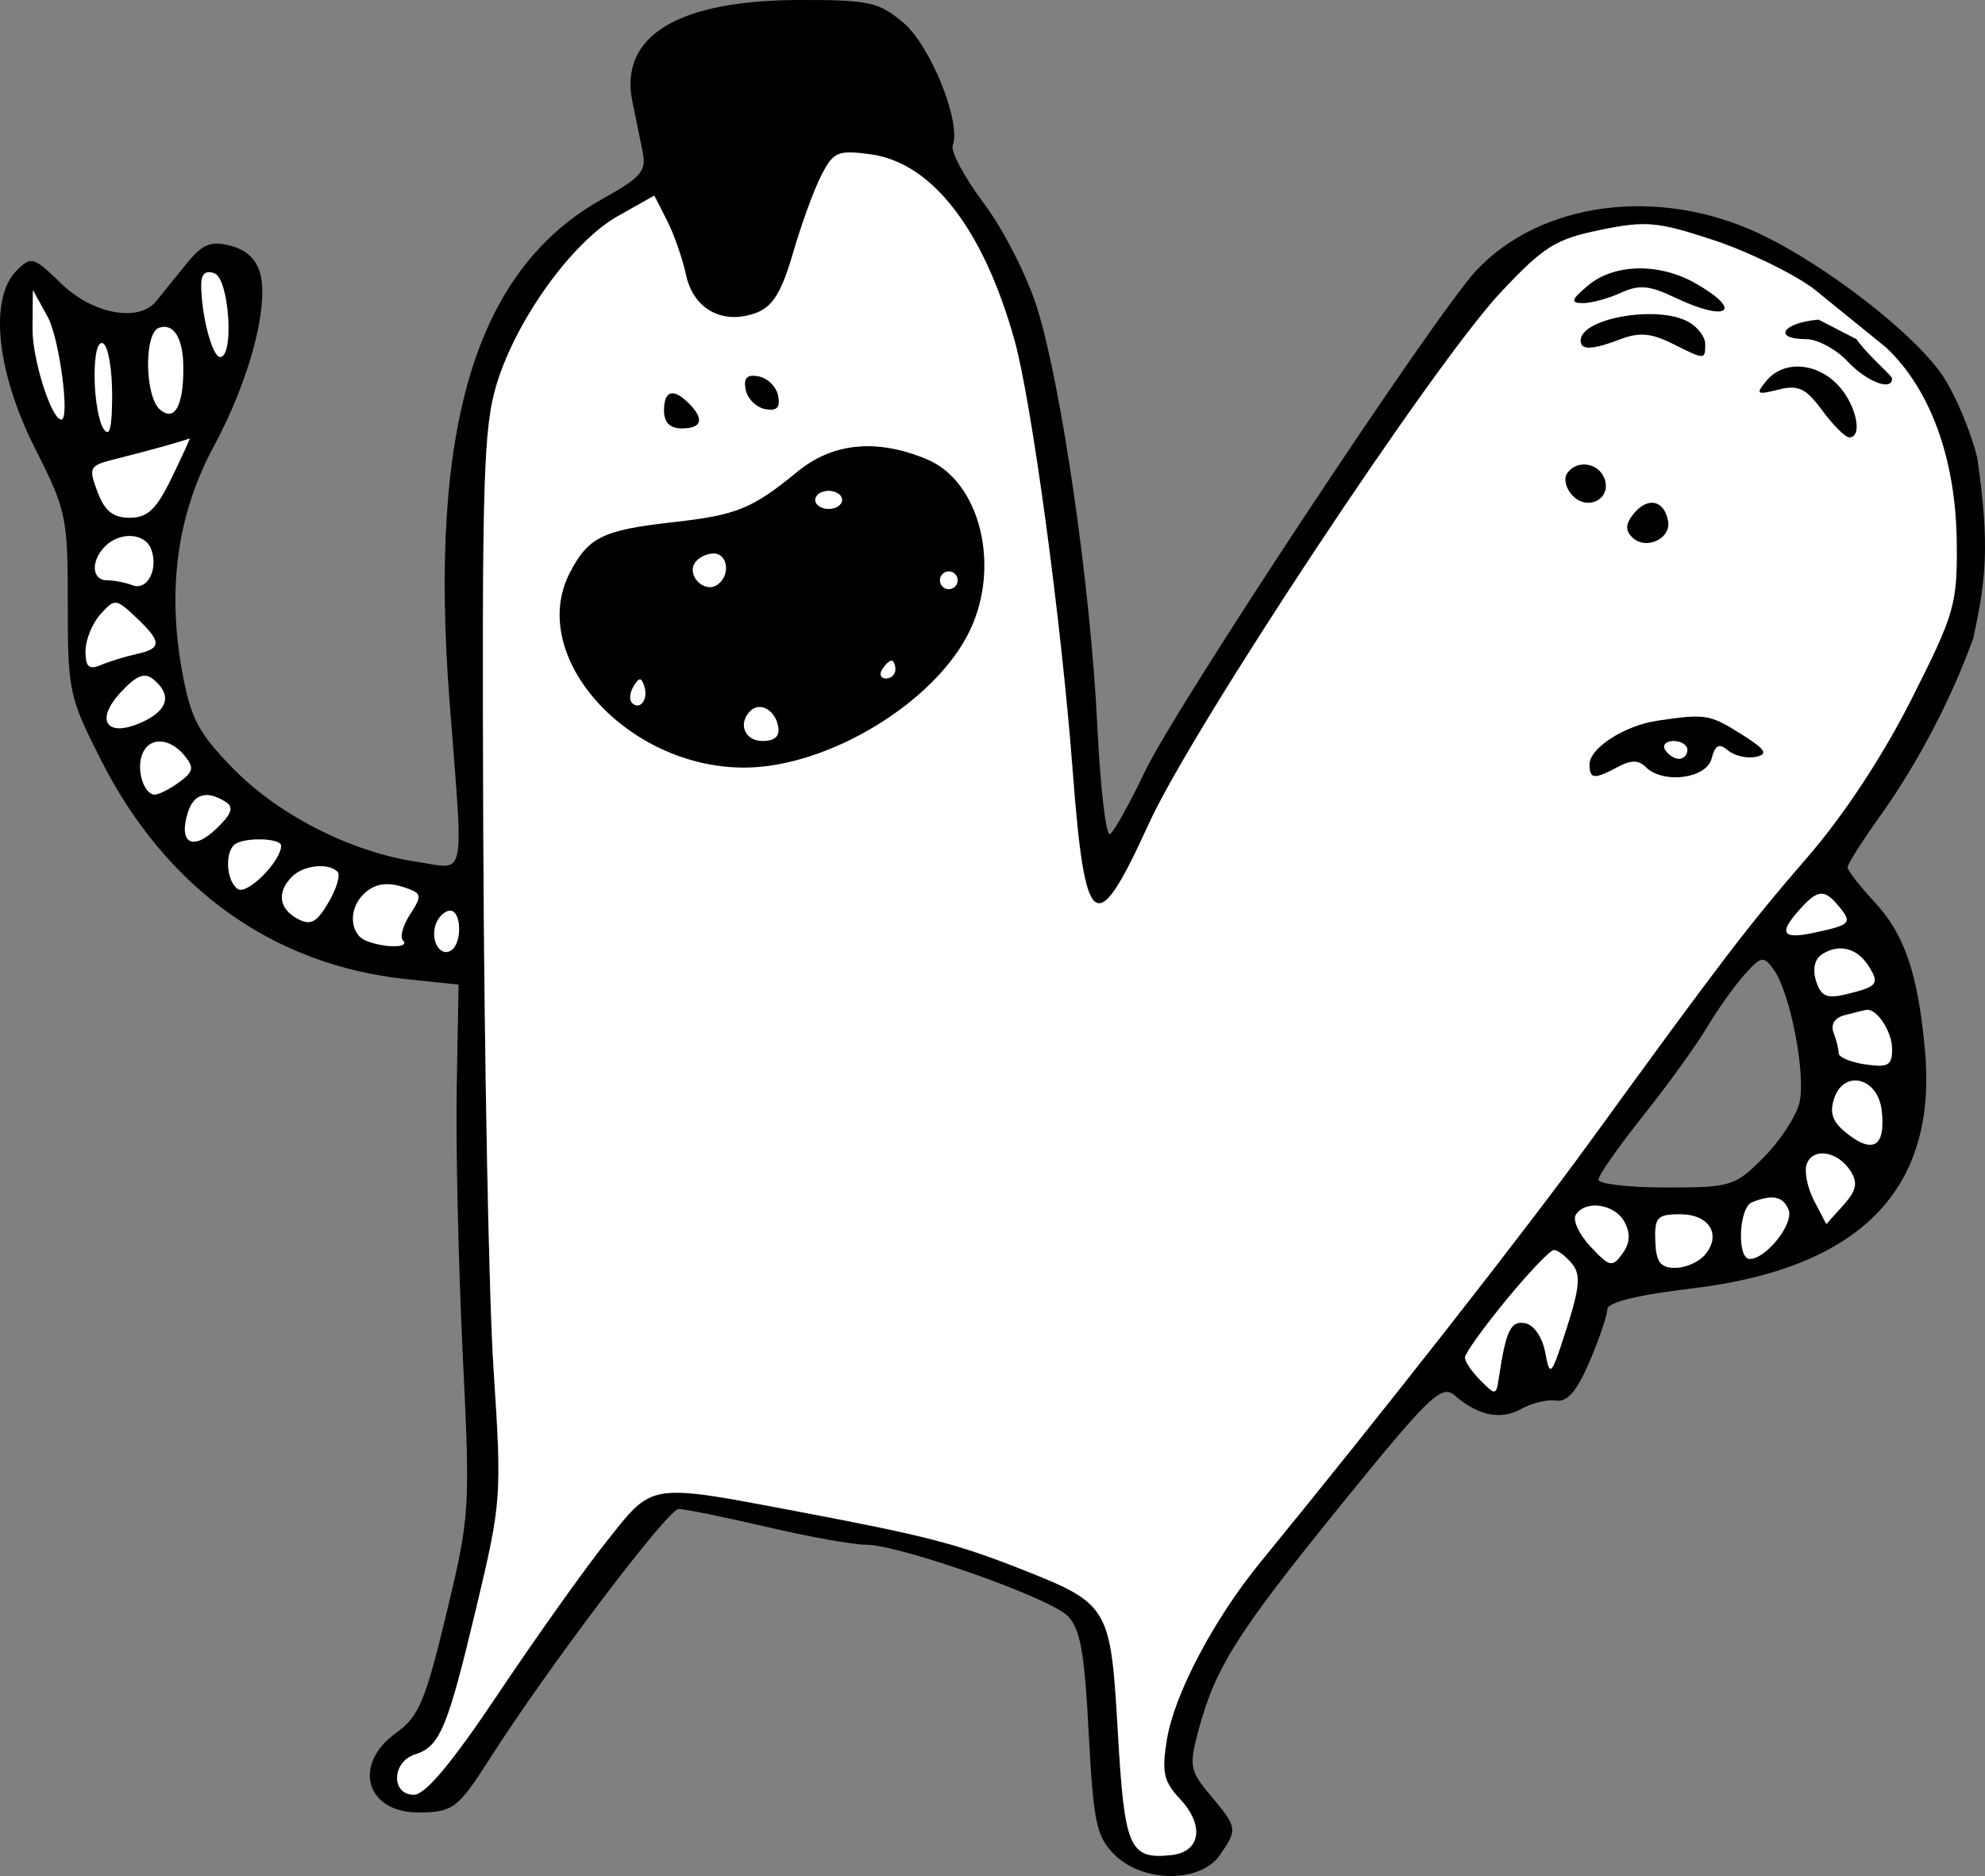 <svg width="73" height="69" viewBox="0 0 73 69" fill="none" xmlns="http://www.w3.org/2000/svg">
<rect x="0" y="0" width="73" height="69" fill="#808080" stroke="none"/>
<path fill-rule="evenodd" clip-rule="evenodd" d="M34.096 16.896C36.032 17.708 36.807 20.784 35.677 23.173C34.428 25.815 30.456 28.233 27.365 28.233C23.049 28.234 19.376 24.133 20.952 21.074C21.631 19.757 22.154 19.499 24.747 19.207C27.102 18.942 27.658 18.716 29.322 17.351C30.627 16.278 32.253 16.123 34.096 16.896ZM30.474 18.715C30.204 18.715 29.983 18.567 29.983 18.386C29.983 18.206 30.204 18.058 30.474 18.058C30.744 18.058 30.965 18.206 30.965 18.386C30.965 18.567 30.744 18.715 30.474 18.715ZM26.355 21.524C25.893 21.811 25.262 21.178 25.547 20.714C25.668 20.517 25.979 20.357 26.239 20.357C26.79 20.357 26.874 21.202 26.355 21.524ZM34.892 21.671C34.712 21.671 34.565 21.523 34.565 21.342C34.565 21.162 34.712 21.014 34.892 21.014C35.072 21.014 35.22 21.162 35.22 21.342C35.22 21.523 35.072 21.671 34.892 21.671ZM32.582 24.955C32.392 24.955 32.327 24.807 32.438 24.627C32.549 24.446 32.705 24.298 32.784 24.298C32.864 24.298 32.929 24.446 32.929 24.627C32.929 24.807 32.773 24.955 32.582 24.955ZM23.241 25.853C23.133 25.744 23.16 25.468 23.301 25.239C23.507 24.904 23.585 24.904 23.695 25.238C23.854 25.714 23.534 26.147 23.241 25.853ZM28.043 27.254C27.389 27.254 27.127 26.617 27.59 26.152C27.941 25.8 28.499 26.102 28.616 26.707C28.688 27.076 28.501 27.254 28.043 27.254Z" fill="black"/>
<path d="M28.618 14.56C28.702 14.994 28.567 15.129 28.135 15.046C27.805 14.982 27.484 14.66 27.421 14.329C27.337 13.895 27.472 13.76 27.904 13.844C28.234 13.907 28.555 14.23 28.618 14.56Z" fill="black"/>
<path d="M25.336 14.839C25.913 15.418 25.816 15.758 25.074 15.758C24.638 15.758 24.419 15.54 24.419 15.102C24.419 14.357 24.759 14.26 25.336 14.839Z" fill="black"/>
<path d="M62.355 10.421C64.155 11.449 63.53 11.87 61.585 10.939C60.653 10.493 60.279 10.462 59.595 10.775C59.132 10.987 58.502 11.155 58.196 11.149C57.741 11.141 57.78 11.02 58.411 10.493C59.368 9.692 61.026 9.662 62.355 10.421Z" fill="black"/>
<path d="M62.078 11.829C62.426 12.016 62.711 12.385 62.711 12.65C62.711 13.243 62.708 13.243 61.489 12.632C60.738 12.257 60.278 12.216 59.617 12.468C58.55 12.875 58.129 12.891 58.129 12.524C58.129 11.707 60.933 11.213 62.078 11.829Z" fill="black"/>
<path d="M67.607 14.178C68.269 14.89 68.52 16.087 68.009 16.087C67.863 16.087 67.416 15.642 67.015 15.098C66.409 14.276 66.138 14.147 65.399 14.332C64.599 14.532 64.555 14.499 64.96 14.007C65.586 13.244 66.814 13.324 67.607 14.178Z" fill="black"/>
<path d="M61.344 19.153C61.473 19.819 60.516 20.256 60.019 19.757C59.762 19.499 59.781 19.256 60.09 18.882C60.601 18.264 61.197 18.393 61.344 19.153Z" fill="black"/>
<path d="M59.005 17.598C59.284 18.328 58.413 18.811 57.845 18.242C57.599 17.994 57.497 17.63 57.619 17.432C57.948 16.898 58.775 16.996 59.005 17.598Z" fill="black"/>
<path fill-rule="evenodd" clip-rule="evenodd" d="M64.02 26.99C64.931 27.562 65.045 27.736 64.577 27.837C64.254 27.908 63.793 27.802 63.553 27.603C63.219 27.324 63.078 27.395 62.945 27.904C62.752 28.643 61.154 28.845 60.52 28.209C60.262 27.95 59.978 27.95 59.495 28.209C58.623 28.677 58.456 28.662 58.456 28.113C58.456 27.517 59.741 26.688 60.94 26.509C62.712 26.245 62.873 26.27 64.02 26.99ZM61.748 27.911C61.579 27.911 61.349 27.763 61.238 27.583C61.127 27.402 61.266 27.254 61.546 27.254C61.827 27.254 62.056 27.402 62.056 27.583C62.056 27.763 61.918 27.911 61.748 27.911Z" fill="black"/>
<path fill-rule="evenodd" clip-rule="evenodd" d="M29.983 18.386C29.983 18.567 30.204 18.715 30.474 18.715C30.744 18.715 30.965 18.567 30.965 18.386C30.965 18.206 30.744 18.058 30.474 18.058C30.204 18.058 29.983 18.206 29.983 18.386Z" fill="black"/>
<path fill-rule="evenodd" clip-rule="evenodd" d="M69.12 30.045C70.515 28.094 71.754 25.733 72.568 23.477C73.024 21.378 73.19 20.089 72.714 16.834C72.486 15.89 71.922 14.544 71.46 13.844C70.441 12.3 67.127 9.728 64.675 8.58C60.981 6.85 56.659 7.421 54.291 9.95C52.773 11.573 43.246 25.977 42.107 28.374C41.547 29.55 40.969 30.588 40.822 30.679C40.674 30.77 40.464 28.966 40.353 26.669C40.113 21.651 39.056 14.295 38.155 11.368C37.791 10.188 36.918 8.464 36.192 7.494C35.472 6.533 34.952 5.565 35.037 5.344C35.358 4.504 34.223 1.681 33.225 0.839C32.316 0.071 31.963 -0.006 29.385 0C24.928 0.012 22.771 1.322 23.254 3.726C23.368 4.292 23.539 5.125 23.633 5.577C23.782 6.289 23.588 6.518 22.171 7.307C17.51 9.902 15.755 15.65 16.531 25.772C16.874 30.231 17.043 31.506 16.599 31.779C16.367 31.922 15.968 31.792 15.338 31.699C12.949 31.35 10.268 29.994 8.595 28.288C7.314 26.983 7.022 26.439 6.713 24.782C6.134 21.678 6.514 18.914 7.863 16.415C9.153 14.028 9.885 11.32 9.575 10.082C9.442 9.547 9.058 9.184 8.473 9.036C7.736 8.85 7.441 8.976 6.825 9.739L6.112 10.622C5.954 10.818 5.821 10.982 5.744 11.078C5.106 11.867 3.408 11.554 2.259 10.436C1.23 9.435 1.149 9.412 0.607 9.956C-0.408 10.976 -0.128 13.686 1.283 16.479C2.444 18.779 2.495 19.018 2.493 22.212C2.492 25.413 2.54 25.64 3.716 27.959C6.105 32.676 10.036 35.496 14.936 36.011L16.864 36.213L16.796 40.027C16.759 42.124 16.858 46.501 17.015 49.753C17.296 55.547 17.285 55.738 16.415 59.357C15.644 62.562 15.401 63.14 14.573 63.732C12.948 64.893 13.452 66.673 15.403 66.663C16.656 66.656 16.848 66.511 18.003 64.697C20.107 61.393 24.562 55.501 24.956 55.501C25.187 55.501 26.639 55.796 28.183 56.157C29.727 56.519 31.372 56.814 31.839 56.814C33.063 56.814 38.549 58.744 39.249 59.42C39.725 59.88 39.88 60.726 40.038 63.726C40.212 67.036 40.319 67.546 40.985 68.213C42.02 69.252 44.138 69.265 44.856 68.237C45.52 67.284 45.511 67.22 44.53 66.051C43.753 65.124 43.722 64.958 44.074 63.646C44.697 61.325 45.488 60.072 49.309 55.36C52.583 51.322 53.013 50.907 53.498 51.324C54.374 52.076 55.184 52.24 55.944 51.819C56.336 51.602 56.915 51.464 57.232 51.513C57.641 51.576 57.996 51.16 58.459 50.075C58.818 49.235 59.111 48.371 59.111 48.154C59.111 47.902 60.22 47.628 62.2 47.392C68.419 46.65 71.261 43.749 70.791 38.62C70.532 35.792 70.043 34.363 68.921 33.157C68.386 32.582 67.947 32.016 67.947 31.899C67.947 31.782 68.475 30.948 69.12 30.045ZM7.401 10.473C7.401 11.582 7.806 13.131 8.096 13.131C8.618 13.131 8.427 10.262 7.892 10.056C7.565 9.93 7.401 10.069 7.401 10.473ZM1.196 12.08C1.185 13.199 1.891 15.43 2.255 15.43C2.58 15.43 2.18 12.43 1.752 11.653L1.209 10.668L1.196 12.08ZM5.846 12.058C5.29 12.252 5.324 14.598 5.89 15.07C6.424 15.515 6.749 14.921 6.742 13.515C6.735 12.435 6.388 11.87 5.846 12.058ZM3.479 13.851C3.482 14.629 3.627 15.488 3.801 15.758C4.028 16.112 4.12 15.768 4.123 14.546C4.126 13.608 3.981 12.75 3.801 12.638C3.602 12.515 3.476 12.99 3.479 13.851ZM6.092 16.396C5.642 16.523 4.814 16.743 4.251 16.883C3.28 17.125 3.246 17.186 3.586 18.09C3.852 18.796 4.159 19.043 4.773 19.042C5.43 19.041 5.75 18.735 6.318 17.564C6.712 16.752 7.007 16.104 6.972 16.126C6.938 16.147 6.542 16.269 6.092 16.396ZM3.866 20.094C3.331 20.632 3.371 21.342 3.938 21.342C4.193 21.342 4.616 21.425 4.877 21.525C5.422 21.735 5.835 20.924 5.556 20.193C5.329 19.601 4.411 19.547 3.866 20.094ZM3.693 22.595C3.392 22.928 3.146 23.537 3.146 23.949C3.146 24.534 3.271 24.644 3.719 24.455C4.034 24.322 4.623 24.142 5.028 24.053C5.958 23.851 5.953 23.605 5.002 22.708C4.262 22.011 4.222 22.008 3.693 22.595ZM4.448 25.456C3.468 26.502 3.926 27.154 5.224 26.56C6.176 26.125 6.331 25.563 5.654 24.999C5.32 24.721 5.035 24.828 4.448 25.456ZM5.229 27.747C5.009 28.321 5.293 29.225 5.692 29.225C5.843 29.225 6.247 29.019 6.59 28.768C7.119 28.379 7.147 28.231 6.776 27.782C6.227 27.119 5.475 27.101 5.229 27.747ZM6.911 29.879C6.557 31 7.07 31.314 7.93 30.503C8.517 29.949 8.612 29.694 8.305 29.498C7.615 29.058 7.128 29.191 6.911 29.879ZM8.601 31.086C8.252 31.436 8.349 32.45 8.755 32.701C9.098 32.914 10.322 31.687 10.339 31.113C10.348 30.809 8.9 30.786 8.601 31.086ZM10.739 32.246C10.175 32.813 10.255 33.422 10.942 33.791C11.423 34.05 11.643 33.934 12.079 33.192C12.377 32.687 12.526 32.178 12.411 32.063C12.071 31.722 11.163 31.822 10.739 32.246ZM13.357 32.903C12.803 33.46 12.87 34.373 13.482 34.609C14.179 34.877 15.092 34.863 14.818 34.588C14.698 34.467 14.815 34.038 15.079 33.633C15.503 32.983 15.5 32.876 15.053 32.704C14.288 32.409 13.791 32.468 13.357 32.903ZM66.198 33.438C65.395 34.329 65.533 34.559 66.72 34.304C68.067 34.014 68.13 33.947 67.627 33.338C67.092 32.691 66.857 32.708 66.198 33.438ZM16.035 33.971C15.809 34.562 16.175 35.215 16.587 34.959C17.002 34.701 16.975 33.495 16.555 33.495C16.369 33.495 16.135 33.709 16.035 33.971ZM67.012 35.096C66.734 35.276 66.651 35.644 66.789 36.082C66.968 36.646 67.179 36.74 67.888 36.569C69.052 36.289 69.132 36.19 68.719 35.532C68.304 34.87 67.629 34.698 67.012 35.096ZM64.146 35.858C63.775 36.275 63.151 37.153 62.76 37.81C62.369 38.467 61.314 39.927 60.416 41.054C59.518 42.181 58.784 43.232 58.784 43.39C58.784 43.547 59.903 43.676 61.271 43.676C63.655 43.676 63.804 43.631 64.852 42.579C65.453 41.975 66.047 41.073 66.172 40.573C66.428 39.551 65.841 36.501 65.225 35.656C64.854 35.146 64.768 35.162 64.146 35.858ZM67.842 37.338C67.473 37.434 67.317 37.681 67.433 37.984C67.536 38.254 67.62 38.594 67.62 38.739C67.62 38.885 68.062 39.069 68.602 39.148C69.43 39.27 69.584 39.184 69.584 38.594C69.584 37.931 69.006 37.063 68.618 37.146C68.519 37.167 68.17 37.253 67.842 37.338ZM67.446 40.425C67.273 40.972 67.408 41.298 67.991 41.74C68.918 42.443 69.347 42.126 69.2 40.843C69.061 39.621 67.796 39.32 67.446 40.425ZM66.449 42.804C66.346 43.073 66.465 43.682 66.713 44.157L67.164 45.021L67.787 44.329C68.266 43.799 68.33 43.509 68.062 43.082C67.601 42.347 66.684 42.189 66.449 42.804ZM64.429 44.222C63.946 44.418 63.871 46.304 64.347 46.304C64.946 46.304 65.972 45.013 65.778 44.505C65.585 44.001 65.183 43.917 64.429 44.222ZM57.95 44.686C57.831 44.88 58.076 45.405 58.496 45.853C59.196 46.602 59.291 46.623 59.663 46.112C59.946 45.724 59.969 45.373 59.741 44.945C59.386 44.279 58.298 44.121 57.95 44.686ZM60.876 45.647C60.904 46.421 61.06 46.631 61.607 46.632C61.99 46.632 62.486 46.413 62.707 46.144C63.319 45.404 62.858 44.662 61.786 44.662C60.947 44.662 60.845 44.772 60.876 45.647ZM55.387 47.82C54.555 48.834 53.874 49.784 53.874 49.931C53.874 50.078 54.132 50.457 54.447 50.773C54.993 51.321 55.025 51.318 55.114 50.715C55.381 48.928 55.555 48.563 56.093 48.667C56.416 48.73 56.727 49.19 56.831 49.757C57 50.677 57.049 50.62 57.614 48.854C58.102 47.327 58.138 46.875 57.805 46.472C57.579 46.199 57.283 45.976 57.147 45.976C57.011 45.976 56.219 46.806 55.387 47.82ZM29.168 9.295C29.471 8.248 29.939 6.966 30.207 6.445C30.652 5.582 30.812 5.514 32.012 5.675C34.265 5.978 36.158 8.416 37.302 12.488C37.935 14.74 39.029 22.823 39.446 28.322C39.901 34.331 40.291 34.603 42.253 30.289C43.851 26.777 52.709 13.399 55.184 10.761C56.772 9.067 57.204 8.796 58.851 8.458C60.529 8.114 60.949 8.151 62.998 8.825C64.251 9.237 65.913 10.042 66.69 10.614L69.367 12.786C71.002 14.328 71.934 16.911 71.96 19.971C71.981 22.237 71.883 22.573 70.294 25.719C69.239 27.809 67.808 29.983 66.473 31.524C64.294 34.041 63.321 35.313 58.468 41.997C56.11 45.245 50.858 51.947 46.342 57.471C44.636 59.558 43.182 62.318 42.912 63.984C42.717 65.185 42.792 65.524 43.398 66.171C44.307 67.142 44.152 68.118 43.071 68.231C41.532 68.391 41.356 67.985 41.111 63.721C40.844 59.069 40.796 58.989 37.498 57.691C35.186 56.781 34.025 56.481 29.492 55.622C25.897 54.941 24.669 54.675 23.813 55.125C23.314 55.387 22.942 55.893 22.301 56.701C21.463 57.757 19.667 60.284 18.308 62.316C16.617 64.844 15.642 66.011 15.219 66.011C14.377 66.011 14.407 64.803 15.256 64.533C16.183 64.237 16.454 63.588 17.52 59.116C18.445 55.234 18.458 55.055 18.149 50.318C17.976 47.659 17.807 38.832 17.774 30.703C17.721 17.576 17.777 15.719 18.274 14.102C19.008 11.72 21.056 8.887 22.728 7.945L24.062 7.194L24.529 8.11C24.785 8.613 25.1 9.514 25.229 10.113C25.502 11.385 26.596 11.969 27.827 11.5C28.422 11.273 28.752 10.73 29.168 9.295ZM68.275 12.474C68.665 13.044 69.584 13.813 69.584 13.921C69.584 14.401 68.648 14.043 67.947 13.295C67.525 12.844 66.836 12.474 66.418 12.474C65.166 12.474 65.557 11.865 66.88 11.755L68.275 12.474ZM62.355 10.421C64.155 11.449 63.53 11.87 61.585 10.939C60.653 10.493 60.279 10.462 59.595 10.775C59.132 10.987 58.502 11.155 58.196 11.149C57.741 11.141 57.78 11.02 58.411 10.493C59.368 9.692 61.026 9.662 62.355 10.421ZM62.078 11.829C62.426 12.016 62.711 12.385 62.711 12.65C62.711 13.243 62.708 13.243 61.489 12.632C60.738 12.257 60.278 12.216 59.617 12.468C58.55 12.875 58.129 12.891 58.129 12.524C58.129 11.707 60.933 11.213 62.078 11.829ZM67.607 14.178C68.269 14.89 68.52 16.087 68.009 16.087C67.863 16.087 67.416 15.642 67.015 15.098C66.409 14.276 66.138 14.147 65.399 14.332C64.599 14.532 64.555 14.499 64.96 14.007C65.586 13.244 66.814 13.324 67.607 14.178ZM28.618 14.56C28.702 14.994 28.567 15.129 28.135 15.046C27.805 14.982 27.484 14.66 27.421 14.329C27.337 13.895 27.472 13.76 27.904 13.844C28.234 13.907 28.555 14.23 28.618 14.56ZM25.336 14.839C25.913 15.418 25.816 15.758 25.074 15.758C24.638 15.758 24.419 15.54 24.419 15.102C24.419 14.357 24.759 14.26 25.336 14.839ZM34.096 16.896C36.032 17.708 36.807 20.784 35.677 23.173C34.428 25.815 30.456 28.233 27.365 28.233C23.049 28.234 19.376 24.133 20.952 21.074C21.631 19.757 22.154 19.499 24.747 19.207C27.102 18.942 27.658 18.716 29.322 17.351C30.627 16.278 32.253 16.123 34.096 16.896ZM59.005 17.598C59.284 18.328 58.413 18.811 57.845 18.242C57.599 17.994 57.497 17.63 57.619 17.432C57.948 16.898 58.775 16.996 59.005 17.598ZM61.344 19.153C61.473 19.819 60.516 20.256 60.019 19.757C59.762 19.499 59.781 19.256 60.09 18.882C60.601 18.264 61.197 18.393 61.344 19.153ZM64.02 26.99C64.931 27.562 65.045 27.736 64.577 27.837C64.254 27.908 63.793 27.802 63.553 27.603C63.219 27.324 63.078 27.395 62.945 27.904C62.752 28.643 61.154 28.845 60.52 28.209C60.262 27.95 59.978 27.95 59.495 28.209C58.623 28.677 58.456 28.662 58.456 28.113C58.456 27.517 59.741 26.688 60.94 26.509C62.712 26.245 62.873 26.27 64.02 26.99Z" fill="black"/>
<path fill-rule="evenodd" clip-rule="evenodd" d="M30.207 6.445C29.939 6.966 29.471 8.248 29.168 9.295C28.752 10.73 28.422 11.273 27.827 11.5C26.596 11.969 25.502 11.385 25.229 10.113C25.1 9.514 24.785 8.613 24.529 8.11L24.062 7.194L22.728 7.945C21.056 8.887 19.008 11.72 18.274 14.102C17.777 15.719 17.721 17.576 17.774 30.703C17.807 38.832 17.976 47.659 18.149 50.318C18.458 55.055 18.445 55.234 17.52 59.116C16.454 63.588 16.183 64.237 15.256 64.533C14.407 64.803 14.377 66.011 15.219 66.011C15.642 66.011 16.617 64.844 18.308 62.316C19.667 60.284 21.463 57.757 22.301 56.701C22.942 55.893 23.314 55.387 23.813 55.125C24.669 54.675 25.897 54.941 29.492 55.622C34.025 56.481 35.186 56.781 37.498 57.691C40.796 58.989 40.844 59.069 41.111 63.721C41.356 67.985 41.532 68.391 43.071 68.231C44.152 68.118 44.307 67.142 43.398 66.171C42.792 65.524 42.717 65.185 42.912 63.984C43.182 62.318 44.636 59.558 46.342 57.471C50.858 51.947 56.11 45.245 58.468 41.997C63.321 35.313 64.294 34.041 66.473 31.524C67.808 29.983 69.239 27.809 70.294 25.719C71.883 22.573 71.981 22.237 71.96 19.971C71.934 16.911 71.002 14.328 69.367 12.786L66.69 10.614C65.913 10.042 64.251 9.237 62.998 8.825C60.949 8.151 60.529 8.114 58.851 8.458C57.204 8.796 56.772 9.067 55.184 10.761C52.709 13.399 43.851 26.777 42.253 30.289C40.291 34.603 39.901 34.331 39.446 28.322C39.029 22.823 37.935 14.74 37.302 12.488C36.158 8.416 34.265 5.978 32.012 5.675C30.812 5.514 30.652 5.582 30.207 6.445ZM69.584 13.921C69.584 13.813 68.665 13.044 68.275 12.474L66.88 11.755C65.557 11.865 65.166 12.474 66.418 12.474C66.836 12.474 67.525 12.844 67.947 13.295C68.648 14.043 69.584 14.401 69.584 13.921ZM61.585 10.939C63.53 11.87 64.155 11.449 62.355 10.421C61.026 9.662 59.368 9.692 58.411 10.493C57.78 11.02 57.741 11.141 58.196 11.149C58.502 11.155 59.132 10.987 59.595 10.775C60.279 10.462 60.653 10.493 61.585 10.939ZM62.711 12.65C62.711 12.385 62.426 12.016 62.078 11.829C60.933 11.213 58.129 11.707 58.129 12.524C58.129 12.891 58.55 12.875 59.617 12.468C60.278 12.216 60.738 12.257 61.489 12.632C62.708 13.243 62.711 13.243 62.711 12.65ZM68.009 16.087C68.52 16.087 68.269 14.89 67.607 14.178C66.814 13.324 65.586 13.244 64.96 14.007C64.555 14.499 64.599 14.532 65.399 14.332C66.138 14.147 66.409 14.276 67.015 15.098C67.416 15.642 67.863 16.087 68.009 16.087ZM28.135 15.046C28.567 15.129 28.702 14.994 28.618 14.56C28.555 14.23 28.234 13.907 27.904 13.844C27.472 13.76 27.337 13.895 27.421 14.329C27.484 14.66 27.805 14.982 28.135 15.046ZM25.074 15.758C25.816 15.758 25.913 15.418 25.336 14.839C24.759 14.26 24.419 14.357 24.419 15.102C24.419 15.54 24.638 15.758 25.074 15.758ZM35.677 23.173C36.807 20.784 36.032 17.708 34.096 16.896C32.253 16.123 30.627 16.278 29.322 17.351C27.658 18.716 27.102 18.942 24.747 19.207C22.154 19.499 21.631 19.757 20.952 21.074C19.376 24.133 23.049 28.234 27.365 28.233C30.456 28.233 34.428 25.815 35.677 23.173ZM57.845 18.242C58.413 18.811 59.284 18.328 59.005 17.598C58.775 16.996 57.948 16.898 57.619 17.432C57.497 17.63 57.599 17.994 57.845 18.242ZM60.019 19.757C60.516 20.256 61.473 19.819 61.344 19.153C61.197 18.393 60.601 18.264 60.09 18.882C59.781 19.256 59.762 19.499 60.019 19.757ZM64.577 27.837C65.045 27.736 64.931 27.562 64.02 26.99C62.873 26.27 62.712 26.245 60.94 26.509C59.741 26.688 58.456 27.517 58.456 28.113C58.456 28.662 58.623 28.677 59.495 28.209C59.978 27.95 60.262 27.95 60.52 28.209C61.154 28.845 62.752 28.643 62.945 27.904C63.078 27.395 63.219 27.324 63.553 27.603C63.793 27.802 64.254 27.908 64.577 27.837Z" fill="black"/>
<path d="M1.196 12.08C1.185 13.199 1.891 15.43 2.255 15.43C2.58 15.43 2.18 12.43 1.752 11.653L1.209 10.668L1.196 12.08Z" fill="black"/>
<path d="M3.479 13.851C3.482 14.629 3.627 15.488 3.801 15.758C4.028 16.112 4.12 15.768 4.123 14.546C4.126 13.608 3.981 12.75 3.801 12.638C3.602 12.515 3.476 12.99 3.479 13.851Z" fill="black"/>
<path d="M5.846 12.058C5.29 12.252 5.324 14.598 5.89 15.07C6.424 15.515 6.749 14.921 6.742 13.515C6.735 12.435 6.388 11.87 5.846 12.058Z" fill="black"/>
<path d="M7.401 10.473C7.401 11.582 7.806 13.131 8.096 13.131C8.618 13.131 8.427 10.262 7.892 10.056C7.565 9.93 7.401 10.069 7.401 10.473Z" fill="black"/>
<path d="M6.092 16.396C5.642 16.523 4.814 16.743 4.251 16.883C3.28 17.125 3.246 17.186 3.586 18.09C3.852 18.796 4.159 19.043 4.773 19.042C5.43 19.041 5.75 18.735 6.318 17.564C6.712 16.752 7.007 16.104 6.972 16.126C6.938 16.147 6.542 16.269 6.092 16.396Z" fill="black"/>
<path d="M3.866 20.094C3.331 20.632 3.371 21.342 3.938 21.342C4.193 21.342 4.616 21.425 4.877 21.525C5.422 21.735 5.835 20.924 5.556 20.193C5.329 19.601 4.411 19.547 3.866 20.094Z" fill="black"/>
<path d="M3.693 22.595C3.392 22.928 3.146 23.537 3.146 23.949C3.146 24.534 3.271 24.644 3.719 24.455C4.034 24.322 4.623 24.142 5.028 24.053C5.958 23.851 5.953 23.605 5.002 22.708C4.262 22.011 4.222 22.008 3.693 22.595Z" fill="black"/>
<path d="M4.448 25.456C3.468 26.502 3.926 27.154 5.224 26.56C6.176 26.125 6.331 25.563 5.654 24.999C5.32 24.721 5.035 24.828 4.448 25.456Z" fill="black"/>
<path d="M5.229 27.747C5.009 28.321 5.293 29.225 5.692 29.225C5.843 29.225 6.247 29.019 6.59 28.768C7.119 28.379 7.147 28.231 6.776 27.782C6.227 27.119 5.475 27.101 5.229 27.747Z" fill="black"/>
<path d="M6.911 29.879C6.557 31 7.07 31.314 7.93 30.503C8.517 29.949 8.612 29.694 8.305 29.498C7.615 29.058 7.128 29.191 6.911 29.879Z" fill="black"/>
<path d="M8.601 31.086C8.252 31.436 8.349 32.45 8.755 32.701C9.098 32.914 10.322 31.687 10.339 31.113C10.348 30.809 8.9 30.786 8.601 31.086Z" fill="black"/>
<path d="M10.739 32.246C10.175 32.813 10.255 33.422 10.942 33.791C11.423 34.05 11.643 33.934 12.079 33.192C12.377 32.687 12.526 32.178 12.411 32.063C12.071 31.722 11.163 31.822 10.739 32.246Z" fill="black"/>
<path d="M13.357 32.903C12.803 33.46 12.87 34.373 13.482 34.609C14.179 34.877 15.092 34.863 14.818 34.588C14.698 34.467 14.815 34.038 15.079 33.633C15.503 32.983 15.5 32.876 15.053 32.704C14.288 32.409 13.791 32.468 13.357 32.903Z" fill="black"/>
<path d="M16.035 33.971C15.809 34.562 16.175 35.215 16.587 34.959C17.002 34.701 16.975 33.495 16.555 33.495C16.369 33.495 16.135 33.709 16.035 33.971Z" fill="black"/>
<path d="M55.387 47.82C54.555 48.834 53.874 49.784 53.874 49.931C53.874 50.078 54.132 50.457 54.447 50.773C54.993 51.321 55.025 51.318 55.114 50.715C55.381 48.928 55.555 48.563 56.093 48.667C56.416 48.73 56.727 49.19 56.831 49.757C57 50.677 57.049 50.62 57.614 48.854C58.102 47.327 58.138 46.875 57.805 46.472C57.579 46.199 57.283 45.976 57.147 45.976C57.011 45.976 56.219 46.806 55.387 47.82Z" fill="black"/>
<path d="M57.95 44.686C57.831 44.88 58.076 45.405 58.496 45.853C59.196 46.602 59.291 46.623 59.663 46.112C59.946 45.724 59.969 45.373 59.741 44.945C59.386 44.279 58.298 44.121 57.95 44.686Z" fill="black"/>
<path d="M60.876 45.647C60.904 46.421 61.06 46.631 61.607 46.632C61.99 46.632 62.486 46.413 62.707 46.144C63.319 45.404 62.858 44.662 61.786 44.662C60.947 44.662 60.845 44.772 60.876 45.647Z" fill="black"/>
<path d="M64.429 44.222C63.946 44.418 63.871 46.304 64.347 46.304C64.946 46.304 65.972 45.013 65.778 44.505C65.585 44.001 65.183 43.917 64.429 44.222Z" fill="black"/>
<path d="M66.449 42.804C66.346 43.073 66.465 43.682 66.713 44.157L67.164 45.021L67.787 44.329C68.266 43.799 68.33 43.509 68.062 43.082C67.601 42.347 66.684 42.189 66.449 42.804Z" fill="black"/>
<path d="M67.446 40.425C67.273 40.972 67.408 41.298 67.991 41.74C68.918 42.443 69.347 42.126 69.2 40.843C69.061 39.621 67.796 39.32 67.446 40.425Z" fill="black"/>
<path d="M67.842 37.338C67.473 37.434 67.317 37.681 67.433 37.984C67.536 38.254 67.62 38.594 67.62 38.739C67.62 38.885 68.062 39.069 68.602 39.148C69.43 39.27 69.584 39.184 69.584 38.594C69.584 37.931 69.006 37.063 68.618 37.146C68.519 37.167 68.17 37.253 67.842 37.338Z" fill="black"/>
<path d="M67.012 35.096C66.734 35.276 66.651 35.644 66.789 36.082C66.968 36.646 67.179 36.74 67.888 36.569C69.052 36.289 69.132 36.19 68.719 35.532C68.304 34.87 67.629 34.698 67.012 35.096Z" fill="black"/>
<path d="M66.198 33.438C65.395 34.329 65.533 34.559 66.72 34.304C68.067 34.014 68.13 33.947 67.627 33.338C67.092 32.691 66.857 32.708 66.198 33.438Z" fill="black"/>
<path fill-rule="evenodd" clip-rule="evenodd" d="M29.983 18.386C29.983 18.567 30.204 18.715 30.474 18.715C30.744 18.715 30.965 18.567 30.965 18.386C30.965 18.206 30.744 18.058 30.474 18.058C30.204 18.058 29.983 18.206 29.983 18.386Z" fill="white"/>
<path fill-rule="evenodd" clip-rule="evenodd" d="M30.207 6.445C29.939 6.966 29.471 8.248 29.168 9.295C28.752 10.73 28.422 11.273 27.827 11.5C26.596 11.969 25.502 11.385 25.229 10.113C25.1 9.514 24.785 8.613 24.529 8.11L24.062 7.194L22.728 7.945C21.056 8.887 19.008 11.72 18.274 14.102C17.777 15.719 17.721 17.576 17.774 30.703C17.807 38.832 17.976 47.659 18.149 50.318C18.458 55.055 18.445 55.234 17.52 59.116C16.454 63.588 16.183 64.237 15.256 64.533C14.407 64.803 14.377 66.011 15.219 66.011C15.642 66.011 16.617 64.844 18.308 62.316C19.667 60.284 21.463 57.757 22.301 56.701C22.942 55.893 23.314 55.387 23.813 55.125C24.669 54.675 25.897 54.941 29.492 55.622C34.025 56.481 35.186 56.781 37.498 57.691C40.796 58.989 40.844 59.069 41.111 63.721C41.356 67.985 41.532 68.391 43.071 68.231C44.152 68.118 44.307 67.142 43.398 66.171C42.792 65.524 42.717 65.185 42.912 63.984C43.182 62.318 44.636 59.558 46.342 57.471C50.858 51.947 56.11 45.245 58.468 41.997C63.321 35.313 64.294 34.041 66.473 31.524C67.808 29.983 69.239 27.809 70.294 25.719C71.883 22.573 71.981 22.237 71.96 19.971C71.934 16.911 71.002 14.328 69.367 12.786L66.69 10.614C65.913 10.042 64.251 9.237 62.998 8.825C60.949 8.151 60.529 8.114 58.851 8.458C57.204 8.796 56.772 9.067 55.184 10.761C52.709 13.399 43.851 26.777 42.253 30.289C40.291 34.603 39.901 34.331 39.446 28.322C39.029 22.823 37.935 14.74 37.302 12.488C36.158 8.416 34.265 5.978 32.012 5.675C30.812 5.514 30.652 5.582 30.207 6.445ZM69.584 13.921C69.584 13.874 69.411 13.703 69.184 13.479C68.887 13.184 68.496 12.797 68.275 12.474L66.88 11.755C65.557 11.865 65.166 12.474 66.418 12.474C66.836 12.474 67.525 12.844 67.947 13.295C68.648 14.043 69.584 14.401 69.584 13.921ZM61.585 10.939C63.53 11.87 64.155 11.449 62.355 10.421C61.026 9.662 59.368 9.692 58.411 10.493C57.78 11.02 57.741 11.141 58.196 11.149C58.502 11.155 59.132 10.987 59.595 10.775C60.279 10.462 60.653 10.493 61.585 10.939ZM62.711 12.65C62.711 12.385 62.426 12.016 62.078 11.829C60.933 11.213 58.129 11.707 58.129 12.524C58.129 12.891 58.55 12.875 59.617 12.468C60.278 12.216 60.738 12.257 61.489 12.632C62.708 13.243 62.711 13.243 62.711 12.65ZM68.009 16.087C68.52 16.087 68.269 14.89 67.607 14.178C66.814 13.324 65.586 13.244 64.96 14.007C64.555 14.499 64.599 14.532 65.399 14.332C66.138 14.147 66.409 14.276 67.015 15.098C67.416 15.642 67.863 16.087 68.009 16.087ZM28.135 15.046C28.567 15.129 28.702 14.994 28.618 14.56C28.555 14.23 28.234 13.907 27.904 13.844C27.472 13.76 27.337 13.895 27.421 14.329C27.484 14.66 27.805 14.982 28.135 15.046ZM25.074 15.758C25.816 15.758 25.913 15.418 25.336 14.839C24.759 14.26 24.419 14.357 24.419 15.102C24.419 15.54 24.638 15.758 25.074 15.758ZM35.677 23.173C36.807 20.784 36.032 17.708 34.096 16.896C32.253 16.123 30.627 16.278 29.322 17.351C27.658 18.716 27.102 18.942 24.747 19.207C22.154 19.499 21.631 19.757 20.952 21.074C19.376 24.133 23.049 28.234 27.365 28.233C30.456 28.233 34.428 25.815 35.677 23.173ZM57.845 18.242C58.413 18.811 59.284 18.328 59.005 17.598C58.775 16.996 57.948 16.898 57.619 17.432C57.497 17.63 57.599 17.994 57.845 18.242ZM60.019 19.757C60.516 20.256 61.473 19.819 61.344 19.153C61.197 18.393 60.601 18.264 60.09 18.882C59.781 19.256 59.762 19.499 60.019 19.757ZM64.577 27.837C65.045 27.736 64.931 27.562 64.02 26.99C62.873 26.27 62.712 26.245 60.94 26.509C59.741 26.688 58.456 27.517 58.456 28.113C58.456 28.662 58.623 28.677 59.495 28.209C59.978 27.95 60.262 27.95 60.52 28.209C61.154 28.845 62.752 28.643 62.945 27.904C63.078 27.395 63.219 27.324 63.553 27.603C63.793 27.802 64.254 27.908 64.577 27.837Z" fill="white"/>
<path d="M1.196 12.08C1.185 13.199 1.891 15.43 2.255 15.43C2.58 15.43 2.18 12.43 1.752 11.653L1.209 10.668L1.196 12.08Z" fill="white"/>
<path d="M3.479 13.851C3.482 14.629 3.627 15.488 3.801 15.758C4.028 16.112 4.12 15.768 4.123 14.546C4.126 13.608 3.981 12.75 3.801 12.638C3.602 12.515 3.476 12.99 3.479 13.851Z" fill="white"/>
<path d="M5.846 12.058C5.29 12.252 5.324 14.598 5.89 15.07C6.424 15.515 6.749 14.921 6.742 13.515C6.735 12.435 6.388 11.87 5.846 12.058Z" fill="white"/>
<path d="M7.401 10.473C7.401 11.582 7.806 13.131 8.096 13.131C8.618 13.131 8.427 10.262 7.892 10.056C7.565 9.93 7.401 10.069 7.401 10.473Z" fill="white"/>
<path d="M6.092 16.396C5.642 16.523 4.814 16.743 4.251 16.883C3.28 17.125 3.246 17.186 3.586 18.09C3.852 18.796 4.159 19.043 4.773 19.042C5.43 19.041 5.75 18.735 6.318 17.564C6.712 16.752 7.007 16.104 6.972 16.126C6.938 16.147 6.542 16.269 6.092 16.396Z" fill="white"/>
<path d="M3.866 20.094C3.331 20.632 3.371 21.342 3.938 21.342C4.193 21.342 4.616 21.425 4.877 21.525C5.422 21.735 5.835 20.924 5.556 20.193C5.329 19.601 4.411 19.547 3.866 20.094Z" fill="white"/>
<path d="M3.693 22.595C3.392 22.928 3.146 23.537 3.146 23.949C3.146 24.534 3.271 24.644 3.719 24.455C4.034 24.322 4.623 24.142 5.028 24.053C5.958 23.851 5.953 23.605 5.002 22.708C4.262 22.011 4.222 22.008 3.693 22.595Z" fill="white"/>
<path d="M4.448 25.456C3.468 26.502 3.926 27.154 5.224 26.56C6.176 26.125 6.331 25.563 5.654 24.999C5.32 24.721 5.035 24.828 4.448 25.456Z" fill="white"/>
<path d="M5.229 27.747C5.009 28.321 5.293 29.225 5.692 29.225C5.843 29.225 6.247 29.019 6.59 28.768C7.119 28.379 7.147 28.231 6.776 27.782C6.227 27.119 5.475 27.101 5.229 27.747Z" fill="white"/>
<path d="M6.911 29.879C6.557 31 7.07 31.314 7.93 30.503C8.517 29.949 8.612 29.694 8.305 29.498C7.615 29.058 7.128 29.191 6.911 29.879Z" fill="white"/>
<path d="M8.601 31.086C8.252 31.436 8.349 32.45 8.755 32.701C9.098 32.914 10.322 31.687 10.339 31.113C10.348 30.809 8.9 30.786 8.601 31.086Z" fill="white"/>
<path d="M10.739 32.246C10.175 32.813 10.255 33.422 10.942 33.791C11.423 34.05 11.643 33.934 12.079 33.192C12.377 32.687 12.526 32.178 12.411 32.063C12.071 31.722 11.163 31.822 10.739 32.246Z" fill="white"/>
<path d="M13.357 32.903C12.803 33.46 12.87 34.373 13.482 34.609C14.179 34.877 15.092 34.863 14.818 34.588C14.698 34.467 14.815 34.038 15.079 33.633C15.503 32.983 15.5 32.876 15.053 32.704C14.288 32.409 13.791 32.468 13.357 32.903Z" fill="white"/>
<path d="M16.035 33.971C15.809 34.562 16.175 35.215 16.587 34.959C17.002 34.701 16.975 33.495 16.555 33.495C16.369 33.495 16.135 33.709 16.035 33.971Z" fill="white"/>
<path d="M55.387 47.82C54.555 48.834 53.874 49.784 53.874 49.931C53.874 50.078 54.132 50.457 54.447 50.773C54.993 51.321 55.025 51.318 55.114 50.715C55.381 48.928 55.555 48.563 56.093 48.667C56.416 48.73 56.727 49.19 56.831 49.757C57 50.677 57.049 50.62 57.614 48.854C58.102 47.327 58.138 46.875 57.805 46.472C57.579 46.199 57.283 45.976 57.147 45.976C57.011 45.976 56.219 46.806 55.387 47.82Z" fill="white"/>
<path d="M57.95 44.686C57.831 44.88 58.076 45.405 58.496 45.853C59.196 46.602 59.291 46.623 59.663 46.112C59.946 45.724 59.969 45.373 59.741 44.945C59.386 44.279 58.298 44.121 57.95 44.686Z" fill="white"/>
<path d="M60.876 45.647C60.904 46.421 61.06 46.631 61.607 46.632C61.99 46.632 62.486 46.413 62.707 46.144C63.319 45.404 62.858 44.662 61.786 44.662C60.947 44.662 60.845 44.772 60.876 45.647Z" fill="white"/>
<path d="M64.429 44.222C63.946 44.418 63.871 46.304 64.347 46.304C64.946 46.304 65.972 45.013 65.778 44.505C65.585 44.001 65.183 43.917 64.429 44.222Z" fill="white"/>
<path d="M66.449 42.804C66.346 43.073 66.465 43.682 66.713 44.157L67.164 45.021L67.787 44.329C68.266 43.799 68.33 43.509 68.062 43.082C67.601 42.347 66.684 42.189 66.449 42.804Z" fill="white"/>
<path d="M67.446 40.425C67.273 40.972 67.408 41.298 67.991 41.74C68.918 42.443 69.347 42.126 69.2 40.843C69.061 39.621 67.796 39.32 67.446 40.425Z" fill="white"/>
<path d="M67.842 37.338C67.473 37.434 67.317 37.681 67.433 37.984C67.536 38.254 67.62 38.594 67.62 38.739C67.62 38.885 68.062 39.069 68.602 39.148C69.43 39.27 69.584 39.184 69.584 38.594C69.584 37.931 69.006 37.063 68.618 37.146C68.519 37.167 68.17 37.253 67.842 37.338Z" fill="white"/>
<path d="M67.012 35.096C66.734 35.276 66.651 35.644 66.789 36.082C66.968 36.646 67.179 36.74 67.888 36.569C69.052 36.289 69.132 36.19 68.719 35.532C68.304 34.87 67.629 34.698 67.012 35.096Z" fill="white"/>
<path d="M66.198 33.438C65.395 34.329 65.533 34.559 66.72 34.304C68.067 34.014 68.13 33.947 67.627 33.338C67.092 32.691 66.857 32.708 66.198 33.438Z" fill="white"/>
<path fill-rule="evenodd" clip-rule="evenodd" d="M30.474 18.715C30.204 18.715 29.983 18.567 29.983 18.386C29.983 18.206 30.204 18.058 30.474 18.058C30.744 18.058 30.965 18.206 30.965 18.386C30.965 18.567 30.744 18.715 30.474 18.715ZM26.355 21.524C25.893 21.811 25.262 21.178 25.547 20.714C25.668 20.517 25.979 20.357 26.239 20.357C26.79 20.357 26.874 21.202 26.355 21.524ZM34.892 21.671C34.712 21.671 34.565 21.523 34.565 21.342C34.565 21.162 34.712 21.014 34.892 21.014C35.072 21.014 35.22 21.162 35.22 21.342C35.22 21.523 35.072 21.671 34.892 21.671ZM32.582 24.955C32.392 24.955 32.327 24.807 32.438 24.627C32.549 24.446 32.705 24.298 32.784 24.298C32.864 24.298 32.929 24.446 32.929 24.627C32.929 24.807 32.773 24.955 32.582 24.955ZM23.241 25.853C23.133 25.744 23.16 25.468 23.301 25.239C23.507 24.904 23.585 24.904 23.695 25.238C23.854 25.714 23.534 26.147 23.241 25.853ZM28.043 27.254C27.389 27.254 27.127 26.617 27.59 26.152C27.941 25.8 28.499 26.102 28.616 26.707C28.688 27.076 28.501 27.254 28.043 27.254ZM61.238 27.583C61.349 27.763 61.579 27.911 61.748 27.911C61.918 27.911 62.056 27.763 62.056 27.583C62.056 27.402 61.827 27.254 61.546 27.254C61.266 27.254 61.127 27.402 61.238 27.583Z" fill="white"/>
</svg>
